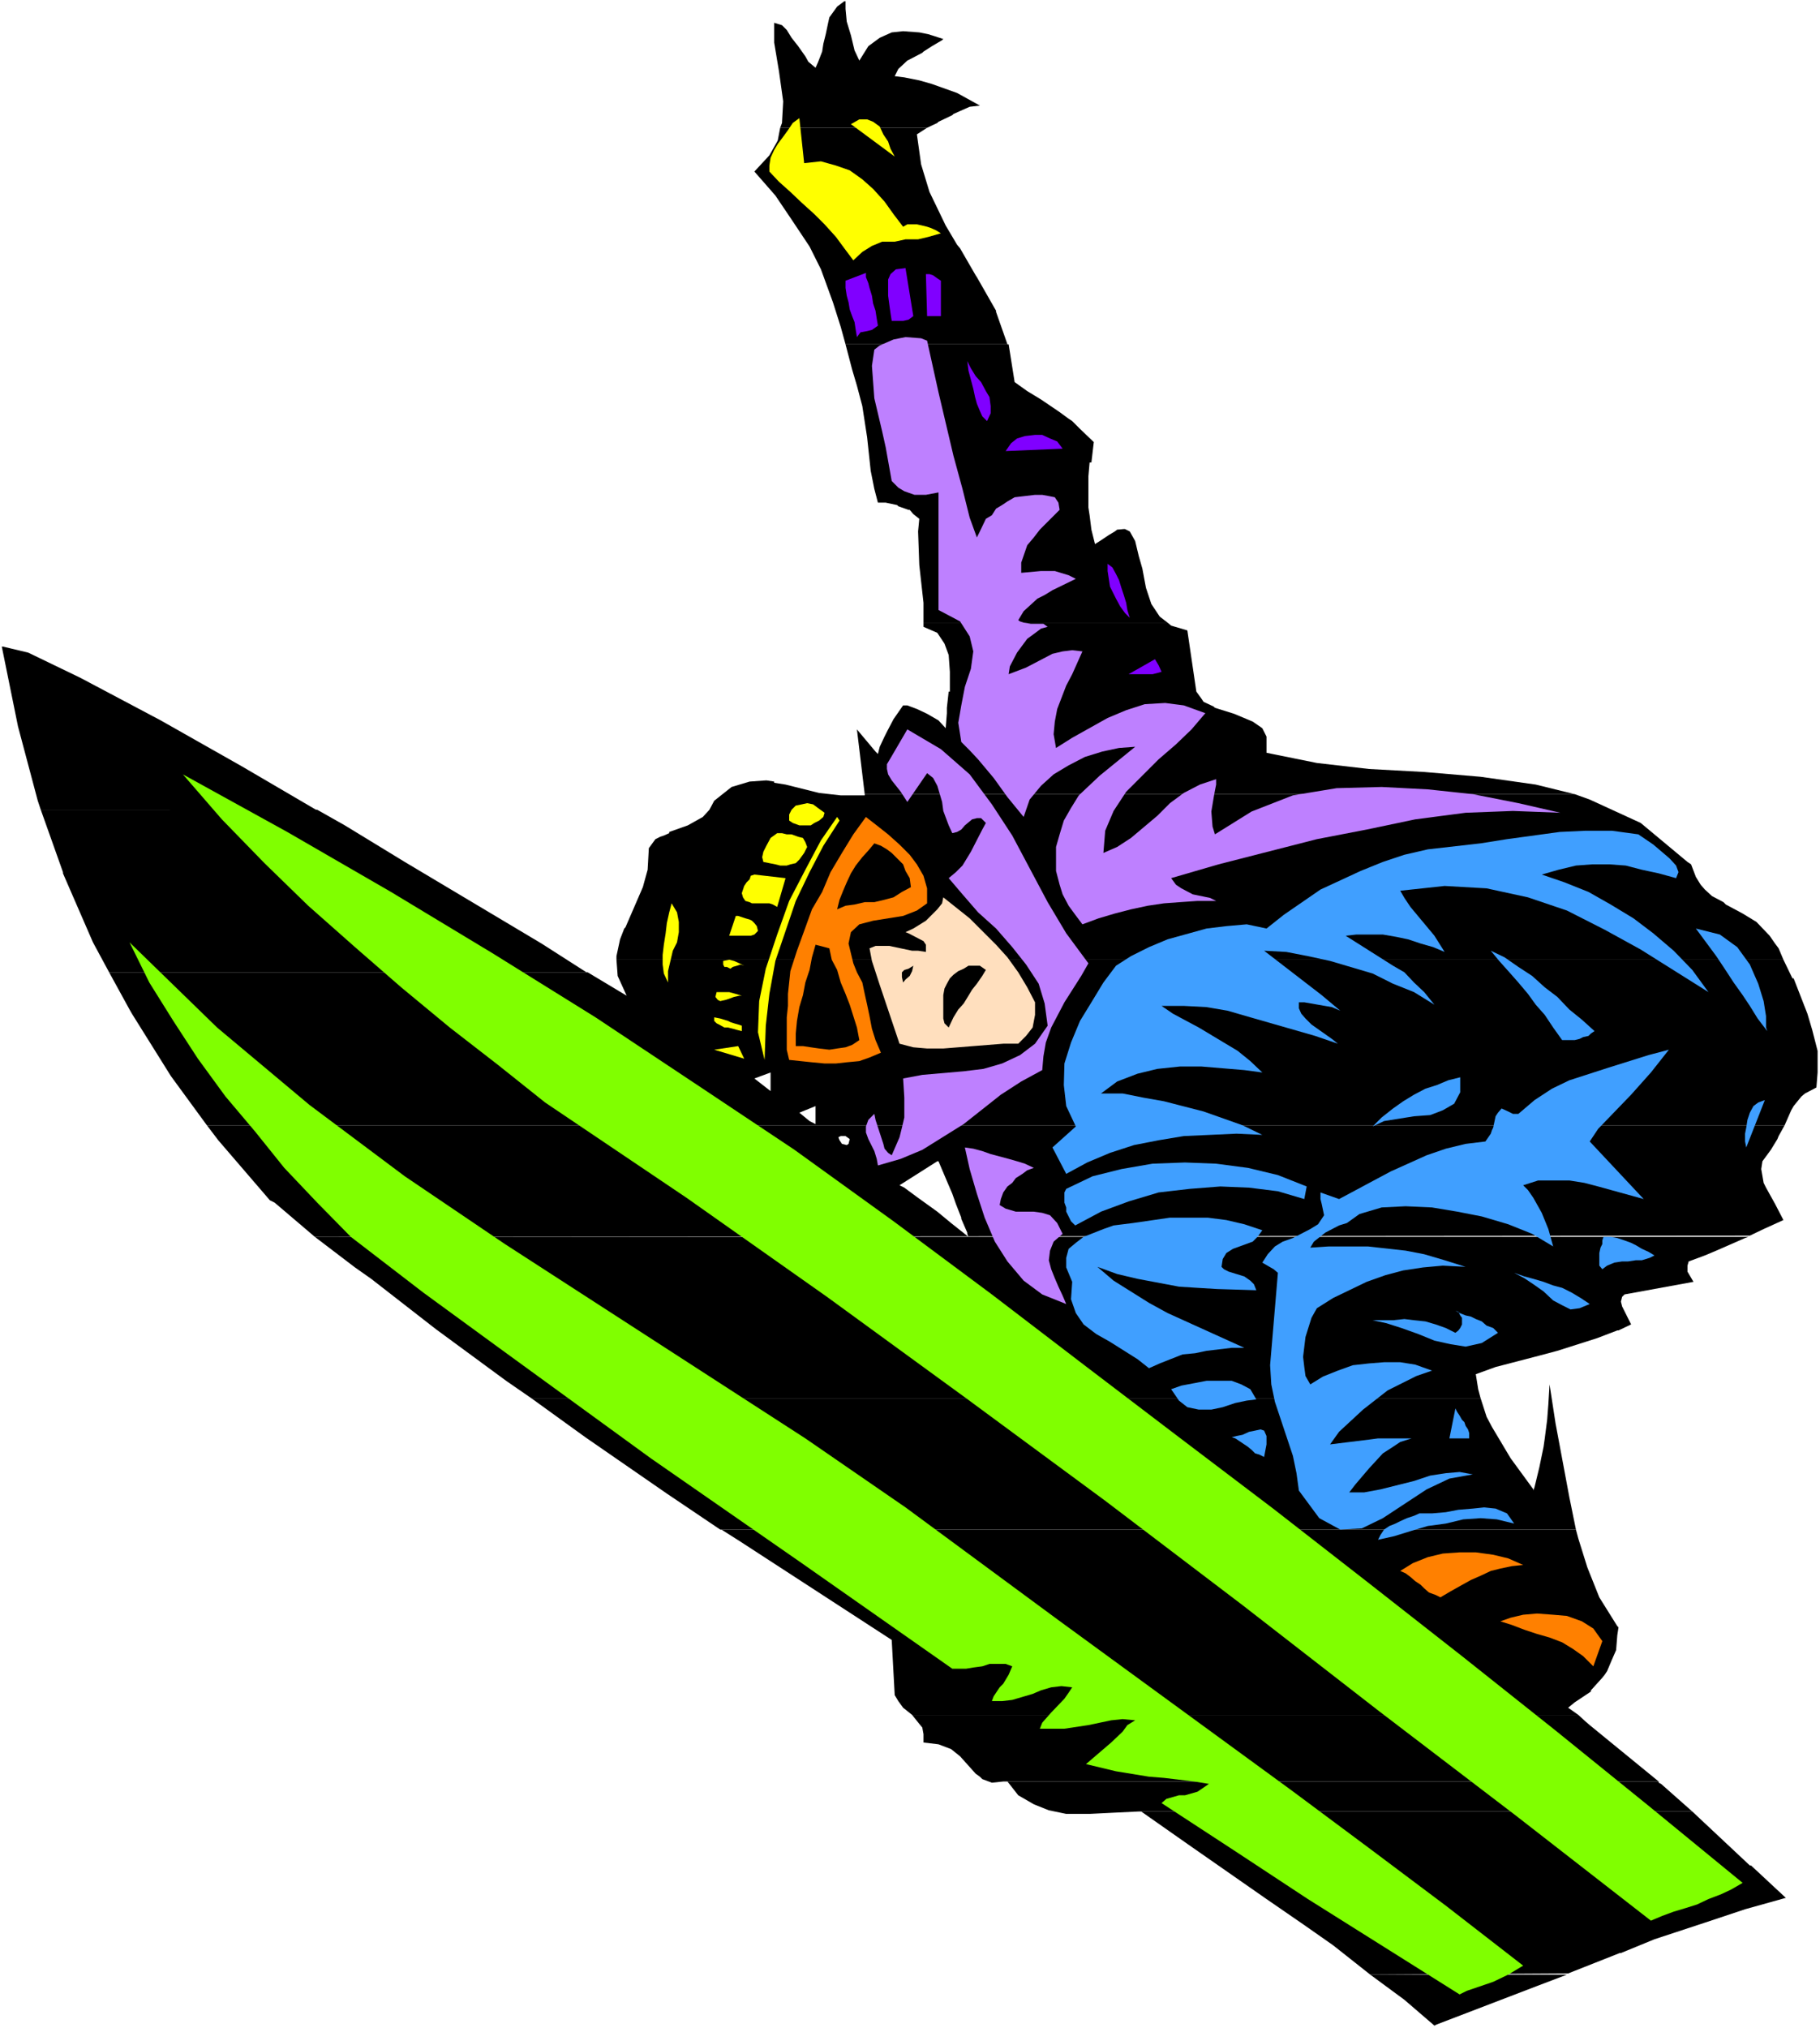 <?xml version="1.0" encoding="UTF-8" standalone="no"?>
<svg
   version="1.0"
   width="129.766mm"
   height="144.561mm"
   id="svg64"
   sodipodi:docname="Snowboarder 46.wmf"
   xmlns:inkscape="http://www.inkscape.org/namespaces/inkscape"
   xmlns:sodipodi="http://sodipodi.sourceforge.net/DTD/sodipodi-0.dtd"
   xmlns="http://www.w3.org/2000/svg"
   xmlns:svg="http://www.w3.org/2000/svg">
  <rect width="100%" height="100%" fill="#333333" stroke="none"/>
  <sodipodi:namedview
     id="namedview64"
     pagecolor="#ffffff"
     bordercolor="#000000"
     borderopacity="0.25"
     inkscape:showpageshadow="2"
     inkscape:pageopacity="0.0"
     inkscape:pagecheckerboard="0"
     inkscape:deskcolor="#d1d1d1"
     inkscape:document-units="mm" />
  <defs
     id="defs1">
    <pattern
       id="WMFhbasepattern"
       patternUnits="userSpaceOnUse"
       width="6"
       height="6"
       x="0"
       y="0" />
  </defs>
  <path
     style="fill:#ffffff;fill-opacity:1;fill-rule:evenodd;stroke:none"
     d="M 0,546.373 H 490.455 V 0 H 0 Z"
     id="path1" />
  <path
     style="fill:#000000;fill-opacity:1;fill-rule:evenodd;stroke:none"
     d="m 227.533,0.323 -1.939,1.454 -2.101,2.909 -0.323,1.454 -0.646,3.07 -0.646,2.586 -0.323,2.101 -1.131,2.909 -0.646,1.454 -1.939,-1.616 -0.808,-1.454 -1.939,-2.747 -1.778,-2.262 -1.293,-2.101 -1.293,-1.293 -2.101,-0.646 v 5.333 l 1.293,7.757 1.131,8.08 -0.323,5.818 -0.485,1.293 h 39.592 l 2.747,-1.293 0.323,-0.323 3.717,-1.778 0.323,-0.323 4.363,-1.939 2.747,-0.323 -6.141,-3.394 -6.787,-2.424 -3.394,-0.97 -4.04,-0.808 -2.586,-0.323 0.97,-1.939 2.424,-2.262 0.646,-0.323 3.394,-1.778 0.323,-0.323 2.262,-1.454 2.747,-1.616 0.323,-0.323 -4.04,-1.293 -2.424,-0.485 -4.363,-0.323 -3.07,0.323 -3.232,1.454 -3.07,2.262 -2.424,3.878 -1.293,-2.747 -0.97,-4.04 -1.131,-3.717 -0.323,-3.394 V 0.323 Z"
     id="path2" />
  <path
     style="fill:#000000;fill-opacity:1;fill-rule:evenodd;stroke:none"
     d="m 210.241,34.421 -0.646,3.394 -0.162,0.323 -2.101,3.717 -4.04,4.363 5.656,6.464 4.363,6.464 4.848,7.272 3.07,6.141 3.232,8.888 2.101,6.626 1.293,4.686 h 43.632 l -3.07,-8.726 v -0.323 l -5.171,-9.05 -0.323,-0.485 -4.202,-7.272 -0.808,-0.97 -3.07,-5.171 -4.363,-9.05 -2.262,-7.434 -1.131,-8.08 2.747,-1.778 z"
     id="path3" />
  <path
     style="fill:#000000;fill-opacity:1;fill-rule:evenodd;stroke:none"
     d="m 302.838,142.532 -1.778,0.162 -0.646,0.485 -1.616,0.97 -1.454,0.97 -0.97,0.646 -1.293,0.808 -0.97,-3.878 -0.485,-3.878 -0.323,-2.101 v -8.403 l 0.323,-3.717 h 0.485 l 0.646,-5.494 -3.717,-3.555 -2.101,-2.101 -0.97,-0.646 -2.424,-1.778 -5.01,-3.394 -3.717,-2.262 -3.394,-2.424 -1.616,-10.181 h -43.955 l 1.778,6.787 1.293,4.363 1.454,5.494 1.293,8.403 0.97,9.05 0.97,4.848 0.97,3.717 h 2.101 l 3.07,0.646 0.323,0.323 2.747,0.97 h 0.323 l 0.97,1.131 1.616,1.293 -0.323,3.394 0.323,9.05 1.131,10.181 v 5.333 h 65.771 l -2.101,-1.616 -2.262,-3.394 -1.454,-4.363 -0.97,-5.171 -0.97,-3.394 -0.97,-4.04 -1.454,-2.586 -1.293,-0.646 z"
     id="path4" />
  <path
     style="fill:#000000;fill-opacity:1;fill-rule:evenodd;stroke:none"
     d="m 243.369,190.043 -2.586,3.717 -1.778,3.394 -0.646,1.293 -1.293,2.747 -0.485,1.939 -0.646,-0.646 -5.01,-5.979 2.101,17.453 h 191.334 l -10.504,-2.586 -14.867,-2.101 -15.19,-1.293 -14.867,-0.808 -14.059,-1.616 -13.574,-2.747 v -4.363 l -1.131,-2.262 -2.586,-1.778 -5.01,-2.101 -5.171,-1.616 -0.323,-0.323 -2.747,-1.293 -0.646,-0.97 -1.293,-1.778 -2.424,-16.483 -4.363,-1.293 -0.97,-0.808 h -65.771 v 1.131 l 3.717,1.616 1.939,2.909 1.131,3.07 0.323,4.525 v 5.333 h -0.323 l -0.485,4.363 v 1.454 l -0.323,4.04 -1.939,-2.101 -3.07,-1.778 -2.747,-1.293 -2.586,-0.97 z"
     id="path5" />
  <path
     style="fill:#000000;fill-opacity:1;fill-rule:evenodd;stroke:none"
     d="m 0.485,174.206 4.363,21.493 5.333,20.039 0.808,2.424 H 85.163 L 65.286,206.526 43.309,194.083 21.654,182.609 7.595,175.822 0.808,174.206 Z"
     id="path6" />
  <path
     style="fill:#000000;fill-opacity:1;fill-rule:evenodd;stroke:none"
     d="m 233.027,213.96 v 0.323 h -6.464 l -5.818,-0.646 -9.05,-2.262 -3.07,-0.485 v -0.323 l -2.101,-0.323 -4.525,0.323 -4.848,1.454 -4.686,3.717 -1.293,2.424 -1.778,1.939 -4.04,2.262 -5.01,1.778 v 0.323 l -1.454,0.646 -0.97,0.323 -1.293,0.646 -1.778,2.424 -0.323,5.818 -1.293,4.686 -4.686,10.827 -0.323,0.323 -1.131,2.909 -0.97,4.525 v 0.97 h 314.473 l -1.293,-3.07 -0.97,-1.293 -1.454,-2.101 -3.555,-3.717 -3.717,-2.262 -4.525,-2.424 -0.646,-0.646 -3.07,-1.616 -1.939,-1.778 -1.131,-1.293 -1.293,-2.101 -1.293,-3.394 -0.97,-0.646 -12.605,-10.504 -13.736,-6.302 -4.04,-1.454 z"
     id="path7" />
  <path
     style="fill:#000000;fill-opacity:1;fill-rule:evenodd;stroke:none"
     d="m 10.989,218.161 5.979,16.807 v 0.323 l 8.08,18.584 4.363,8.08 H 158.045 l -12.12,-7.757 -36.845,-21.978 -16.16,-9.858 -7.434,-4.202 z"
     id="path8" />
  <path
     style="fill:#000000;fill-opacity:1;fill-rule:evenodd;stroke:none"
     d="m 166.125,258.562 0.323,4.363 2.424,5.333 -10.504,-6.302 H 29.411 l 5.494,10.019 0.646,1.131 10.504,16.806 9.696,13.251 H 480.921 l 1.778,-4.04 0.646,-1.131 h -263.569 v 4.848 l -1.616,-0.808 -2.747,-2.262 4.363,-1.778 h 263.569 l 2.101,-2.586 0.97,-0.808 3.07,-1.616 0.323,-4.04 H 207.656 v 5.01 l -4.363,-3.394 4.363,-1.616 h 282.153 v -1.293 -4.525 l -1.454,-5.656 -1.293,-4.363 -3.717,-9.534 h -0.323 l -2.424,-5.01 z"
     id="path9" />
  <path
     style="fill:#000000;fill-opacity:1;fill-rule:evenodd;stroke:none"
     d="m 227.856,306.072 1.131,0.808 -0.323,1.293 -0.485,0.323 -1.293,-0.323 -0.646,-0.97 -0.323,-0.808 0.646,-0.323 h 252.742 l 1.616,-2.909 H 55.752 l 3.07,4.04 13.898,16.16 1.293,0.646 10.827,9.211 386.708,-0.323 3.717,-1.778 5.333,-2.424 -2.262,-4.363 -2.424,-4.363 -0.646,-1.293 -0.646,-3.717 0.323,-2.101 H 252.904 l 2.262,5.333 1.454,3.394 0.97,2.747 1.454,3.717 v 0.323 l 1.616,3.717 v 0.323 l 0.323,0.808 -4.686,-3.717 -3.717,-3.07 -5.171,-3.717 -3.717,-2.747 -1.293,-0.646 10.181,-6.464 h 222.361 l 2.262,-3.07 1.778,-2.909 0.323,-0.808 z"
     id="path10" />
  <path
     style="fill:#000000;fill-opacity:1;fill-rule:evenodd;stroke:none"
     d="M 260.984,333.221 H 84.84 l 10.827,8.242 4.363,3.07 17.453,13.574 18.907,13.898 6.787,4.686 h 255.813 l -0.646,-2.424 -0.646,-4.04 5.333,-1.939 11.797,-3.07 4.848,-1.293 10.666,-3.394 5.494,-2.101 h 0.323 l 3.394,-1.616 -2.424,-4.848 -0.323,-1.293 0.323,-1.293 0.646,-0.646 18.584,-3.394 -1.616,-2.747 v -1.293 -0.323 l 0.323,-1.131 4.363,-1.616 3.07,-1.293 7.757,-3.394 0.97,-0.323 z"
     id="path11" />
  <path
     style="fill:#000000;fill-opacity:1;fill-rule:evenodd;stroke:none"
     d="m 417.574,372.975 -0.323,5.333 -0.323,4.202 -0.646,5.01 -0.323,2.262 -1.131,5.494 -1.293,5.333 -0.323,0.97 v -0.323 l -6.141,-8.403 -5.01,-8.403 -1.454,-2.747 -1.616,-5.01 H 143.177 l 14.544,10.504 21.978,15.19 14.382,9.696 h 230.603 l -1.778,-8.726 -3.717,-19.877 z"
     id="path12" />
  <path
     style="fill:#000000;fill-opacity:1;fill-rule:evenodd;stroke:none"
     d="m 194.405,412.083 4.848,3.07 41.046,26.664 0.808,14.867 0.97,1.616 1.293,1.778 2.424,1.939 h 179.537 l -2.747,-1.939 1.778,-1.454 4.363,-2.909 v -0.323 l 3.07,-3.394 0.646,-0.808 0.646,-0.97 1.293,-3.07 1.131,-2.586 0.323,-4.04 0.323,-2.101 -0.323,-0.323 -4.848,-7.757 -3.232,-8.08 -2.424,-7.757 -0.646,-2.424 z"
     id="path13" />
  <path
     style="fill:#000000;fill-opacity:1;fill-rule:evenodd;stroke:none"
     d="m 307.524,488.035 12.443,8.726 21.331,14.867 9.858,6.787 8.08,5.656 10.019,7.918 53.328,-0.323 13.898,-5.494 h 0.323 l 9.05,-3.717 13.251,-4.363 11.15,-3.717 10.989,-3.07 -9.373,-8.726 h -0.323 l -15.514,-14.544 z"
     id="path14" />
  <path
     style="fill:#000000;fill-opacity:1;fill-rule:evenodd;stroke:none"
     d="m 369.256,531.991 9.211,6.787 8.08,6.949 0.646,-0.323 26.987,-10.342 8.08,-3.07 z"
     id="path15" />
  <path
     style="fill:#000000;fill-opacity:1;fill-rule:evenodd;stroke:none"
     d="m 271.488,479.955 2.909,3.717 4.202,2.424 4.04,1.616 4.686,0.97 h 6.302 l 6.464,-0.323 6.787,-0.323 h 149.157 l -8.403,-7.434 -0.646,-0.323 v -0.323 z"
     id="path16" />
  <path
     style="fill:#000000;fill-opacity:1;fill-rule:evenodd;stroke:none"
     d="m 245.793,462.017 1.939,2.424 0.808,0.97 0.323,1.778 v 2.262 l 4.04,0.485 3.394,1.293 2.424,1.939 4.202,4.686 1.131,0.808 0.646,0.646 2.586,0.97 3.07,-0.323 h 176.629 l -18.584,-15.19 -1.131,-0.97 -1.939,-1.778 z"
     id="path17" />
  <path
     style="fill:#ffff00;fill-opacity:1;fill-rule:evenodd;stroke:none"
     d="m 216.705,43.955 4.525,-0.485 4.04,1.131 3.717,1.293 3.394,2.424 2.909,2.586 3.07,3.394 2.424,3.394 2.586,3.394 1.131,-0.646 h 1.293 1.293 l 1.454,0.323 1.293,0.323 0.97,0.323 1.454,0.646 1.293,0.808 -3.394,0.97 -2.747,0.646 h -3.394 l -2.909,0.646 h -3.394 l -2.747,1.131 -2.586,1.616 -2.424,2.262 -2.424,-3.232 -2.262,-3.07 -3.07,-3.394 -2.747,-2.747 -3.394,-3.07 -3.07,-2.909 -3.07,-2.747 -2.586,-2.747 v -1.616 l 0.323,-2.101 0.97,-2.101 0.97,-1.616 1.454,-1.939 1.293,-1.778 1.293,-1.939 1.778,-1.293 z"
     id="path18" />
  <path
     style="fill:#ffff00;fill-opacity:1;fill-rule:evenodd;stroke:none"
     d="m 241.107,42.178 -11.797,-8.726 2.262,-1.293 h 2.101 l 1.616,0.646 1.778,1.293 0.97,2.101 1.293,1.939 0.646,1.939 z"
     id="path19" />
  <path
     style="fill:#8000ff;fill-opacity:1;fill-rule:evenodd;stroke:none"
     d="m 246.117,85.164 -1.293,0.97 -1.454,0.323 h -1.616 -1.454 l -0.323,-2.101 -0.323,-2.262 -0.323,-2.424 V 77.568 75.306 l 0.646,-1.454 1.454,-1.293 2.586,-0.323 z"
     id="path20" />
  <path
     style="fill:#8000ff;fill-opacity:1;fill-rule:evenodd;stroke:none"
     d="m 236.582,87.749 -1.616,1.131 -1.293,0.323 -1.778,0.323 -0.97,1.293 -0.323,-1.939 -0.323,-2.101 -0.646,-1.616 -0.646,-1.778 -0.323,-1.939 -0.485,-1.778 -0.323,-2.101 v -1.939 l 5.494,-2.101 v 1.131 l 0.646,1.616 0.323,1.293 0.646,2.101 0.323,2.101 0.646,1.939 0.323,2.101 z"
     id="path21" />
  <path
     style="fill:#8000ff;fill-opacity:1;fill-rule:evenodd;stroke:none"
     d="m 253.55,75.629 v 9.534 h -3.717 l -0.323,-11.312 h 0.97 l 0.97,0.323 1.131,0.808 z"
     id="path22" />
  <path
     style="fill:#be80ff;fill-opacity:1;fill-rule:evenodd;stroke:none"
     d="m 263.246,144.795 0.808,-1.616 1.616,-3.394 1.616,-0.97 1.131,-1.778 1.616,-0.97 1.454,-0.97 1.939,-1.131 5.494,-0.646 h 1.939 l 1.778,0.323 1.616,0.323 0.97,1.454 0.323,1.939 -5.333,5.333 -1.616,2.101 -1.778,2.101 -1.616,4.686 v 2.747 l 5.333,-0.485 h 3.717 l 3.717,1.131 1.939,0.97 -6.302,3.07 -2.101,1.293 -1.939,0.97 -3.717,3.394 -1.454,2.424 0.485,0.323 0.97,0.323 1.939,0.323 h 2.424 0.97 l 1.131,0.808 -1.778,0.485 -1.939,1.454 -1.778,1.293 -2.747,3.717 -1.939,3.717 -0.323,2.101 4.686,-1.778 7.11,-3.717 2.747,-0.646 2.586,-0.323 2.747,0.323 -2.747,6.141 -1.616,3.07 -2.424,6.302 -0.646,3.394 -0.323,3.394 0.646,3.717 4.363,-2.747 9.534,-5.333 5.01,-2.101 5.01,-1.616 5.494,-0.323 5.01,0.646 5.818,2.101 -3.717,4.363 -4.202,4.04 -4.686,4.04 -8.726,8.726 -3.394,5.171 -2.262,5.333 -0.485,5.979 3.717,-1.616 3.717,-2.424 7.11,-5.979 3.394,-3.394 3.717,-2.747 4.363,-2.262 4.363,-1.454 v 1.454 l -0.323,1.616 -0.323,1.778 -0.323,1.939 -0.323,1.939 0.323,4.04 0.646,2.101 9.858,-6.141 11.15,-4.363 11.797,-1.939 12.12,-0.323 12.443,0.646 12.12,1.293 12.282,2.424 11.312,2.586 -12.766,-0.485 -12.766,0.485 -13.574,1.778 -13.09,2.747 -13.413,2.586 -26.502,6.787 -12.766,3.717 1.293,1.778 1.454,0.97 3.07,1.616 4.686,0.97 1.616,0.808 h -5.01 l -4.686,0.323 -4.363,0.323 -4.363,0.646 -4.525,0.97 -4.363,1.131 -4.363,1.293 -4.363,1.616 -1.939,-2.586 -1.778,-2.424 -1.616,-3.07 -0.808,-2.586 -0.97,-3.717 v -3.07 -3.394 l 0.97,-3.394 1.131,-3.717 1.939,-3.394 2.101,-3.394 5.656,-5.333 9.534,-7.757 -4.363,0.323 -4.525,0.97 -4.686,1.454 -4.363,2.262 -4.04,2.424 -3.394,3.07 -3.07,3.717 -1.616,4.686 -4.363,-5.333 -3.717,-5.171 -4.202,-5.01 -2.262,-2.424 -2.262,-2.262 -0.808,-5.171 0.808,-4.686 0.97,-5.01 1.616,-4.848 0.646,-4.686 -0.97,-4.04 -2.586,-4.04 -5.818,-3.07 v -31.674 l -3.394,0.646 h -1.293 -1.778 l -2.747,-0.97 -1.616,-0.97 -1.778,-1.778 -1.616,-9.05 -0.97,-4.363 -2.101,-8.888 -0.323,-4.363 -0.323,-4.363 0.646,-4.363 1.454,-1.131 3.717,-1.616 3.232,-0.646 4.202,0.323 1.616,0.646 3.07,13.898 4.04,17.13 2.424,8.888 1.939,7.757 z"
     id="path23" />
  <path
     style="fill:#8000ff;fill-opacity:1;fill-rule:evenodd;stroke:none"
     d="m 265.993,113.444 -1.293,-1.293 -0.646,-1.454 -0.808,-1.939 -0.485,-1.778 -0.485,-2.262 -0.646,-2.424 -0.646,-2.424 -0.323,-2.586 0.97,1.939 1.293,2.101 1.454,1.616 1.293,2.424 0.97,1.616 0.323,2.424 v 1.939 z"
     id="path24" />
  <path
     style="fill:#8000ff;fill-opacity:1;fill-rule:evenodd;stroke:none"
     d="m 286.355,120.878 -15.352,0.646 1.454,-2.101 1.616,-1.293 2.101,-0.646 2.747,-0.323 h 1.939 l 2.101,0.97 1.939,0.808 z"
     id="path25" />
  <path
     style="fill:#8000ff;fill-opacity:1;fill-rule:evenodd;stroke:none"
     d="m 304.454,166.449 -1.293,-1.293 -1.293,-1.778 -1.131,-2.101 -0.646,-1.293 -0.97,-1.939 -0.323,-2.101 -0.323,-2.101 v -1.939 l 1.293,0.97 0.97,1.778 0.808,1.616 0.646,2.101 0.646,1.939 0.646,2.101 0.323,1.939 z"
     id="path26" />
  <path
     style="fill:#8000ff;fill-opacity:1;fill-rule:evenodd;stroke:none"
     d="m 313.019,180.993 -1.131,0.323 -1.293,0.323 h -0.97 -1.131 -1.293 -0.97 -0.97 -1.131 l 7.11,-4.04 0.97,1.616 z"
     id="path27" />
  <path
     style="fill:#be80ff;fill-opacity:1;fill-rule:evenodd;stroke:none"
     d="m 293.304,259.531 -1.939,3.394 -4.525,7.11 -3.555,6.787 -1.454,4.04 -0.646,3.717 -0.323,3.717 -5.656,3.07 -5.494,3.555 -10.019,7.918 -11.15,6.949 -5.818,2.424 -6.141,1.778 -0.323,-1.778 -0.646,-2.101 -1.616,-3.232 -0.646,-1.778 v -1.616 l 0.646,-1.778 1.616,-1.616 0.323,1.616 2.101,6.464 0.323,1.293 0.97,1.131 0.97,0.646 2.101,-4.848 0.646,-2.586 0.646,-2.747 v -5.333 l -0.323,-5.171 5.171,-0.97 11.15,-0.97 5.333,-0.646 5.01,-1.454 4.848,-2.262 4.04,-3.07 3.394,-4.848 -0.808,-5.979 -1.616,-5.333 -3.394,-5.171 -3.717,-4.686 -4.363,-5.01 -4.848,-4.363 -4.202,-4.848 -3.717,-4.363 1.939,-1.616 1.778,-1.778 2.262,-3.717 3.07,-5.979 0.97,-1.778 -1.293,-1.293 h -1.131 l -1.293,0.323 -1.939,1.616 -0.97,1.131 -1.131,0.646 -1.293,0.323 -0.97,-2.101 -1.454,-3.878 -0.323,-2.424 -1.293,-4.363 -1.131,-2.101 -1.616,-1.293 -5.333,7.757 -1.778,-2.747 -2.424,-3.07 -0.97,-1.616 -0.323,-1.454 v -1.293 l 0.97,-1.616 4.525,-7.757 9.05,5.333 7.757,6.787 5.979,8.08 5.494,8.403 9.534,17.938 5.01,8.403 z"
     id="path28" />
  <path
     style="fill:#80ff00;fill-opacity:1;fill-rule:evenodd;stroke:none"
     d="m 267.286,348.735 24.725,18.907 25.694,19.554 25.371,19.231 25.533,19.877 25.371,19.877 25.21,20.039 25.371,20.523 25.048,20.523 -3.07,1.778 -2.747,1.293 -3.394,1.293 -3.07,1.454 -3.07,0.97 -3.232,0.97 -3.07,1.131 -3.07,1.293 L 408.524,489.166 371.68,461.048 334.835,432.444 297.828,404.326 260.337,376.692 222.846,349.381 185.032,322.717 146.894,297.023 134.128,286.842 121.2,276.823 108.11,265.995 95.667,255.168 83.062,244.018 71.266,232.544 59.792,220.747 49.288,208.627 l 28.118,15.514 27.957,16.16 27.31,16.483 27.795,17.291 26.502,17.615 27.149,18.099 26.664,19.231 z"
     id="path29" />
  <path
     style="fill:#ffff00;fill-opacity:1;fill-rule:evenodd;stroke:none"
     d="m 222.2,218.969 -0.323,1.131 -1.131,0.97 -1.293,0.646 -0.97,0.646 h -1.778 -1.293 l -1.778,-0.646 -0.97,-0.646 v -1.616 l 0.646,-1.293 1.131,-1.131 1.616,-0.323 1.454,-0.323 1.616,0.323 1.293,0.97 z"
     id="path30" />
  <path
     style="fill:#ffff00;fill-opacity:1;fill-rule:evenodd;stroke:none"
     d="m 226.24,221.07 -4.363,6.787 -3.717,7.11 -3.717,7.757 -2.747,8.08 -2.747,8.08 -1.616,8.888 -0.97,8.565 -0.323,9.211 -1.778,-7.434 0.323,-8.403 1.778,-8.726 3.07,-9.211 3.232,-9.05 4.363,-8.403 4.202,-7.918 4.363,-6.302 z"
     id="path31" />
  <path
     style="fill:#ff8000;fill-opacity:1;fill-rule:evenodd;stroke:none"
     d="m 249.833,243.371 -2.747,1.939 -3.717,1.454 -4.04,0.646 -4.04,0.646 -3.717,0.97 -2.262,2.101 -0.646,3.07 1.293,5.333 0.97,2.424 1.454,2.747 0.646,3.07 0.646,2.909 0.646,3.07 0.646,3.394 0.97,3.07 1.454,3.394 -3.07,1.293 -2.747,0.97 -3.394,0.323 -2.909,0.323 h -3.07 l -3.394,-0.323 -3.07,-0.323 -3.07,-0.323 -0.646,-2.747 v -2.586 -3.07 -3.07 l 0.323,-3.07 v -3.232 l 0.323,-3.07 0.323,-3.07 1.778,-5.494 1.939,-5.333 2.101,-5.818 2.747,-4.686 2.262,-5.333 3.07,-5.171 3.07,-5.01 3.394,-4.686 2.909,2.262 3.07,2.424 3.07,2.747 2.747,2.747 1.939,2.586 1.778,3.07 0.97,3.394 z"
     id="path32" />
  <path
     style="fill:#409fff;fill-opacity:1;fill-rule:evenodd;stroke:none"
     d="m 451.671,236.584 -4.686,-1.293 -4.525,-0.97 -4.363,-1.131 -4.363,-0.323 h -4.686 l -4.363,0.323 -4.686,1.131 -4.525,1.293 6.141,2.101 6.464,2.586 5.979,3.394 6.141,3.717 5.333,4.04 5.494,4.686 5.01,5.171 4.363,5.979 -18.261,-11.474 -9.696,-5.333 -10.181,-5.171 -10.504,-3.555 -11.15,-2.424 -11.312,-0.646 -11.958,1.293 1.131,1.939 1.616,2.424 6.464,7.757 2.747,4.363 -3.07,-1.293 -3.394,-0.97 -3.394,-1.131 -3.07,-0.646 -3.717,-0.646 h -3.394 -3.717 l -2.909,0.323 12.766,8.08 3.07,1.778 2.586,2.747 2.747,2.586 2.747,3.394 -5.494,-3.394 -5.656,-2.262 -5.494,-2.747 -11.474,-3.394 -5.979,-1.293 -5.818,-1.131 -5.979,-0.323 15.514,11.958 5.01,4.202 -2.262,-0.97 -7.434,-1.293 h -1.454 v 1.616 l 0.646,1.454 1.131,1.293 1.616,1.616 5.494,3.878 1.616,1.293 -6.141,-2.101 -17.453,-5.01 -6.141,-1.778 -5.656,-0.97 -6.141,-0.323 h -5.979 l 3.07,2.101 6.949,3.717 10.504,6.302 3.394,2.747 3.232,3.07 -4.848,-0.646 -11.635,-0.97 h -5.656 l -6.141,0.646 -5.333,1.293 -5.494,2.101 -4.363,3.232 h 5.818 l 5.656,1.131 5.494,0.97 10.666,2.747 5.494,1.939 5.01,1.778 5.333,2.586 -6.949,-0.323 -7.11,0.323 -7.11,0.323 -6.787,1.131 -6.626,1.293 -6.464,2.101 -6.141,2.586 -5.656,3.07 -3.717,-7.11 6.302,-5.656 -2.586,-5.494 -0.646,-5.656 0.162,-5.818 1.778,-5.656 2.424,-5.818 3.07,-5.01 3.232,-5.333 3.394,-4.525 4.04,-2.586 4.848,-2.424 5.01,-2.101 10.504,-2.909 5.333,-0.646 5.494,-0.485 5.333,1.131 4.686,-3.717 9.858,-6.787 10.827,-5.01 5.979,-2.424 5.818,-1.939 6.302,-1.454 14.221,-1.616 7.11,-1.131 7.11,-0.97 7.11,-0.97 6.949,-0.323 h 7.11 l 7.11,0.97 4.04,2.747 4.363,3.717 1.778,1.939 0.646,1.778 z"
     id="path33" />
  <path
     style="fill:#ffff00;fill-opacity:1;fill-rule:evenodd;stroke:none"
     d="m 216.705,229.797 -1.293,1.778 -0.97,0.97 -1.454,0.323 -0.97,0.323 h -1.778 l -1.293,-0.323 -1.616,-0.323 -1.616,-0.323 -0.323,-1.293 0.323,-1.454 0.323,-0.646 0.485,-0.97 1.131,-2.101 1.778,-1.293 h 1.293 l 1.293,0.323 h 1.293 l 1.778,0.646 1.293,0.323 0.646,1.131 0.485,1.293 z"
     id="path34" />
  <path
     style="fill:#000000;fill-opacity:1;fill-rule:evenodd;stroke:none"
     d="m 245.47,239.008 -2.424,1.293 -2.262,1.454 -2.424,0.646 -2.747,0.646 h -2.586 l -2.747,0.646 -2.424,0.323 -2.262,0.97 0.646,-2.586 0.97,-2.424 0.97,-2.262 1.131,-2.424 1.293,-2.101 1.778,-2.262 1.616,-1.778 1.616,-1.939 1.778,0.646 1.616,0.97 1.293,0.97 1.778,1.778 1.293,1.293 0.646,1.778 1.131,1.939 z"
     id="path35" />
  <path
     style="fill:#ffff00;fill-opacity:1;fill-rule:evenodd;stroke:none"
     d="m 209.433,244.341 -1.131,-0.646 -0.97,-0.323 h -0.97 -0.97 -1.454 -1.293 l -0.646,-0.323 -1.131,-0.323 -0.646,-0.97 -0.323,-1.131 0.323,-0.97 0.323,-0.97 0.646,-0.97 0.808,-0.808 0.323,-0.97 0.97,-0.323 8.403,0.97 z"
     id="path36" />
  <path
     style="fill:#ffdfbe;fill-opacity:1;fill-rule:evenodd;stroke:none"
     d="m 278.921,270.035 v 3.394 l -0.646,3.394 -1.778,2.262 -2.101,2.101 h -4.04 l -8.08,0.646 -4.04,0.323 -4.04,0.323 h -4.363 l -3.717,-0.323 -3.717,-0.97 -5.333,-15.837 -2.101,-6.464 -0.646,-3.394 1.616,-0.646 h 2.101 1.616 l 6.141,1.293 h 1.616 l 2.101,0.323 v -1.293 -0.646 l -0.646,-0.97 -4.04,-2.101 -0.808,-0.323 2.101,-0.97 3.394,-2.101 3.07,-3.07 1.293,-1.616 0.323,-1.616 7.11,5.656 7.11,7.11 3.07,3.394 2.909,4.04 2.424,4.04 z"
     id="path37" />
  <path
     style="fill:#ffff00;fill-opacity:1;fill-rule:evenodd;stroke:none"
     d="m 180.022,264.702 -1.131,-2.424 -0.323,-2.424 v -2.586 l 0.323,-2.747 0.485,-3.07 0.323,-2.747 0.646,-2.909 0.646,-2.424 1.454,2.424 0.485,2.586 v 2.747 l -0.485,2.747 -1.131,2.262 -0.646,2.747 -0.646,2.747 z"
     id="path38" />
  <path
     style="fill:#ffff00;fill-opacity:1;fill-rule:evenodd;stroke:none"
     d="m 204.262,250.805 -0.323,0.323 -0.646,0.646 -0.97,0.323 h -1.131 -1.293 -1.293 -1.454 -0.646 l 1.778,-5.333 h 0.646 l 0.97,0.323 0.97,0.323 1.131,0.323 0.646,0.323 0.646,0.646 0.646,0.808 z"
     id="path39" />
  <path
     style="fill:#409fff;fill-opacity:1;fill-rule:evenodd;stroke:none"
     d="m 476.235,277.792 -2.586,-3.394 -2.101,-3.394 -1.939,-2.909 -2.424,-3.394 -2.424,-3.717 -2.262,-3.394 -2.747,-3.717 -2.747,-3.717 6.464,1.616 4.686,3.394 3.394,4.686 2.262,5.171 1.454,4.686 0.646,4.04 v 3.07 z"
     id="path40" />
  <path
     style="fill:#80ff00;fill-opacity:1;fill-rule:evenodd;stroke:none"
     d="m 244.016,406.103 41.208,30.381 62.862,45.895 20.846,15.514 20.685,15.514 20.846,16.16 -4.04,2.424 -4.04,1.939 -7.11,2.424 -1.939,0.97 -40.885,-25.695 -19.877,-13.09 -19.554,-12.766 1.293,-1.131 3.394,-0.97 h 1.616 l 3.394,-0.97 3.07,-2.101 -4.04,-0.646 -8.08,-0.97 -4.04,-0.323 -8.888,-1.454 -8.08,-1.939 6.787,-5.818 3.07,-2.909 1.293,-1.778 2.101,-1.293 -3.394,-0.323 -3.07,0.323 -3.07,0.646 -3.07,0.646 -6.464,0.97 h -3.555 -3.07 l 0.646,-1.616 2.424,-2.747 3.555,-3.717 1.131,-1.616 0.97,-1.454 -2.909,-0.323 -2.747,0.323 -2.747,0.808 -2.262,0.97 -5.494,1.616 -2.747,0.323 h -2.747 l 0.485,-1.293 1.616,-2.424 0.97,-0.97 1.454,-2.424 0.97,-2.262 -1.778,-0.646 h -4.363 l -1.939,0.646 -2.424,0.323 -1.939,0.323 h -2.101 -1.616 L 216.059,421.132 175.336,392.852 134.451,363.118 114.089,348.25 94.536,333.221 l -9.05,-9.211 -8.888,-9.373 -7.918,-9.858 -7.918,-9.373 -7.434,-10.181 -6.626,-10.181 -6.464,-10.342 -5.333,-10.827 23.594,22.947 24.886,20.847 25.694,19.231 26.987,18.261 80.962,52.359 z"
     id="path41" />
  <path
     style="fill:#000000;fill-opacity:1;fill-rule:evenodd;stroke:none"
     d="m 223.493,255.491 0.646,3.07 1.454,2.747 0.97,3.394 1.293,3.07 1.131,2.909 0.97,3.07 0.97,3.07 0.646,3.394 -1.939,1.293 -1.778,0.646 -2.262,0.323 -2.101,0.323 -2.747,-0.323 -2.262,-0.323 -2.101,-0.323 h -1.939 v -3.394 l 0.323,-3.394 0.646,-3.717 0.97,-3.232 0.646,-3.394 1.131,-3.394 0.646,-3.394 0.97,-3.394 z"
     id="path42" />
  <path
     style="fill:#409fff;fill-opacity:1;fill-rule:evenodd;stroke:none"
     d="m 429.694,277.792 -0.97,0.646 -0.646,0.646 -1.454,0.323 -0.97,0.485 -1.293,0.323 h -1.131 -0.97 -1.293 l -2.424,-3.394 -2.262,-3.394 -2.424,-2.747 -2.101,-2.909 -2.586,-3.07 -2.424,-2.747 -2.747,-3.07 -2.262,-2.747 3.717,1.778 3.717,2.586 3.717,2.424 3.394,3.07 3.394,2.586 3.232,3.394 3.394,2.747 z"
     id="path43" />
  <path
     style="fill:#ffff00;fill-opacity:1;fill-rule:evenodd;stroke:none"
     d="m 200.545,260.178 -0.97,-0.323 -0.97,0.323 -1.131,0.323 -0.646,0.485 -0.97,-0.485 h -0.646 l -0.323,-0.646 v -0.97 l 1.616,-0.323 1.293,0.323 1.454,0.646 z"
     id="path44" />
  <path
     style="fill:#000000;fill-opacity:1;fill-rule:evenodd;stroke:none"
     d="m 246.117,260.178 -0.323,1.454 -0.646,1.293 -1.131,0.97 -0.646,0.808 -0.323,-1.454 v -0.646 -0.646 l 0.646,-0.646 1.131,-0.323 z"
     id="path45" />
  <path
     style="fill:#000000;fill-opacity:1;fill-rule:evenodd;stroke:none"
     d="m 265.67,261.309 -0.97,1.616 -1.454,2.101 -1.293,1.616 -0.97,1.616 -1.293,2.101 -1.454,1.616 -1.293,2.101 -1.293,2.747 -1.131,-1.131 -0.323,-1.293 v -1.616 -1.454 -1.616 -1.616 l 0.323,-1.778 0.646,-1.293 0.808,-1.454 0.97,-0.97 1.293,-0.97 1.454,-0.646 1.293,-0.808 h 1.293 1.778 z"
     id="path46" />
  <path
     style="fill:#ffff00;fill-opacity:1;fill-rule:evenodd;stroke:none"
     d="m 199.899,268.258 h -0.646 l -1.454,0.323 -1.293,0.485 -0.97,0.323 -1.454,0.323 -0.646,-0.323 -0.646,-0.808 0.323,-1.293 h 0.646 1.131 0.97 0.646 l 1.778,0.485 z"
     id="path47" />
  <path
     style="fill:#ffff00;fill-opacity:1;fill-rule:evenodd;stroke:none"
     d="m 199.899,276.338 v 1.454 l -1.293,-0.323 -1.131,-0.323 -1.293,-0.323 h -0.97 l -1.454,-0.808 -0.646,-0.323 -0.646,-0.646 v -0.97 l 1.616,0.323 2.101,0.646 0.646,0.323 0.97,0.323 1.131,0.323 z"
     id="path48" />
  <path
     style="fill:#ffff00;fill-opacity:1;fill-rule:evenodd;stroke:none"
     d="m 200.545,285.226 -8.08,-2.424 6.464,-0.97 z"
     id="path49" />
  <path
     style="fill:#409fff;fill-opacity:1;fill-rule:evenodd;stroke:none"
     d="m 449.732,282.802 -4.848,6.141 -5.333,5.979 -8.888,9.211 -2.262,3.394 14.544,15.514 -12.282,-3.394 -3.717,-0.97 -4.04,-0.646 h -4.04 -4.363 l -4.04,1.293 1.293,1.293 1.454,2.101 2.262,4.04 1.778,4.363 1.293,4.686 -5.656,-3.394 -6.464,-2.586 -7.11,-2.101 -6.626,-1.293 -6.787,-1.131 -7.11,-0.323 -6.464,0.323 -5.979,1.778 -3.394,2.424 -2.101,0.646 -3.717,1.939 -3.07,2.424 -0.97,1.616 5.01,-0.323 h 10.504 l 10.181,1.131 5.01,0.97 5.494,1.616 5.656,1.778 -6.141,-0.323 -5.333,0.485 -5.333,0.808 -4.848,1.293 -5.01,1.778 -9.05,4.363 -4.363,2.747 -1.454,2.586 -1.616,5.171 -0.646,5.333 0.323,2.747 0.323,2.424 1.293,2.262 3.394,-2.101 4.04,-1.616 4.04,-1.454 4.363,-0.485 4.04,-0.323 h 4.363 l 4.04,0.646 4.525,1.616 -4.202,1.454 -7.757,3.878 -6.626,5.171 -6.464,5.979 -2.424,3.394 10.504,-1.293 2.424,-0.323 h 3.07 2.909 3.07 l -3.07,0.97 -1.939,1.293 -2.747,1.778 -3.717,4.04 -3.717,4.363 -1.616,2.101 h 4.04 l 4.363,-0.808 9.05,-2.262 4.363,-1.454 4.202,-0.646 3.717,-0.323 3.555,0.646 -6.302,1.131 -6.141,2.909 -11.797,7.757 -5.656,2.747 -5.818,0.323 -5.656,-3.07 -5.494,-7.434 -0.646,-4.686 -0.97,-4.686 -4.848,-14.544 -0.97,-4.686 -0.323,-5.171 2.101,-24.887 -1.131,-0.97 -3.07,-1.778 1.454,-2.262 1.939,-2.101 2.101,-1.293 2.747,-0.97 4.686,-2.424 2.101,-1.293 1.616,-2.424 -0.646,-3.07 -0.323,-1.293 v -1.778 l 5.01,1.778 13.898,-7.434 9.696,-4.363 5.171,-1.778 5.333,-1.293 5.333,-0.646 1.454,-2.101 0.323,-0.97 0.323,-0.646 0.646,-3.07 0.646,-0.97 0.97,-1.131 1.778,0.808 1.293,0.646 h 1.454 l 4.363,-3.717 4.686,-3.07 4.686,-2.262 10.504,-3.394 10.827,-3.394 z"
     id="path50" />
  <path
     style="fill:#409fff;fill-opacity:1;fill-rule:evenodd;stroke:none"
     d="m 393.496,290.235 v 4.04 l -1.616,3.07 -3.07,1.778 -3.394,1.293 -4.363,0.323 -4.04,0.646 -4.04,0.646 -3.07,1.454 2.424,-2.424 3.07,-2.424 2.747,-1.939 2.909,-1.778 3.07,-1.616 3.07,-0.97 3.07,-1.293 z"
     id="path51" />
  <path
     style="fill:#409fff;fill-opacity:1;fill-rule:evenodd;stroke:none"
     d="m 470.579,309.143 -0.323,-1.616 v -2.101 l 0.323,-1.616 0.323,-2.101 0.646,-1.939 0.97,-1.778 1.293,-0.97 1.778,-0.646 z"
     id="path52" />
  <path
     style="fill:#be80ff;fill-opacity:1;fill-rule:evenodd;stroke:none"
     d="m 278.598,314.637 -1.778,0.646 -1.293,0.97 -1.778,1.131 -0.97,1.293 -1.293,0.97 -1.131,1.616 -0.646,1.778 -0.323,1.616 1.616,0.97 2.747,0.808 h 2.424 2.424 l 2.262,0.323 2.101,0.646 1.939,2.101 1.454,2.909 -2.424,2.101 -0.97,2.424 -0.323,2.586 0.646,2.424 0.97,2.424 0.97,2.262 1.131,2.424 0.97,2.262 -6.464,-2.586 -5.01,-3.717 -4.363,-5.171 -3.394,-5.333 -2.747,-6.464 -2.101,-6.464 -1.939,-6.626 -1.293,-5.818 2.262,0.323 2.424,0.646 2.262,0.808 2.424,0.646 2.424,0.646 2.262,0.646 2.101,0.646 z"
     id="path53" />
  <path
     style="fill:#409fff;fill-opacity:1;fill-rule:evenodd;stroke:none"
     d="m 352.126,319.647 -0.646,3.394 -7.11,-2.101 -7.757,-0.97 -7.757,-0.323 -8.242,0.646 -8.403,0.97 -8.08,2.424 -7.434,2.747 -6.949,3.717 -1.131,-1.131 -0.646,-1.293 -0.646,-1.293 v -1.131 l -0.485,-1.293 v -1.293 -1.454 l 0.485,-0.97 7.11,-3.394 7.757,-1.939 8.403,-1.454 8.726,-0.323 8.403,0.323 8.565,1.131 8.08,1.939 z"
     id="path54" />
  <path
     style="fill:#409fff;fill-opacity:1;fill-rule:evenodd;stroke:none"
     d="m 340.168,331.444 -1.293,1.778 -1.293,1.293 -5.333,1.939 -1.778,1.131 -0.97,1.616 -0.323,2.101 0.646,0.646 1.293,0.646 4.202,1.293 1.616,1.131 0.97,0.97 0.646,1.616 -10.504,-0.323 -5.333,-0.323 -5.01,-0.323 -11.15,-2.101 -5.494,-1.293 -5.333,-1.939 4.363,3.717 9.534,5.979 5.01,2.747 20.685,9.373 h -3.394 l -6.787,0.808 -3.07,0.646 -3.394,0.323 -6.141,2.424 -2.909,1.293 -3.07,-2.424 -7.434,-4.686 -3.717,-2.101 -3.394,-2.586 -2.101,-3.07 -1.293,-3.717 0.323,-4.686 -1.616,-3.878 v -2.586 l 0.646,-2.424 1.939,-1.616 2.101,-1.616 5.333,-2.101 2.747,-0.97 5.171,-0.646 10.019,-1.454 h 5.01 5.171 l 5.01,0.646 4.848,1.131 z"
     id="path55" />
  <path
     style="fill:#409fff;fill-opacity:1;fill-rule:evenodd;stroke:none"
     d="m 445.854,338.231 -1.293,0.646 -2.101,0.646 h -1.616 l -2.101,0.323 h -1.616 l -2.101,0.323 -1.939,0.808 -1.293,0.97 -0.808,-0.97 v -1.131 -0.97 -1.293 l 0.323,-1.454 0.485,-0.97 v -0.97 l 0.323,-0.97 h 1.939 l 1.778,0.323 1.939,0.646 1.778,0.646 1.293,0.646 1.616,0.97 1.778,0.808 z"
     id="path56" />
  <path
     style="fill:#409fff;fill-opacity:1;fill-rule:evenodd;stroke:none"
     d="m 428.401,351.321 -2.747,1.131 -2.424,0.323 -2.262,-1.131 -2.424,-1.293 -2.586,-2.424 -2.747,-1.939 -2.424,-1.616 -2.747,-1.454 2.747,0.97 2.424,0.646 2.747,0.808 2.586,0.97 2.424,0.646 2.586,1.293 2.424,1.454 z"
     id="path57" />
  <path
     style="fill:#409fff;fill-opacity:1;fill-rule:evenodd;stroke:none"
     d="m 403.676,359.077 -4.363,2.747 -4.363,0.97 -4.04,-0.646 -4.363,-0.97 -4.363,-1.778 -4.525,-1.616 -4.04,-1.293 -3.717,-0.808 h 2.424 3.07 l 3.07,-0.323 2.586,0.323 3.07,0.323 2.747,0.808 2.747,0.97 2.586,1.293 0.808,-0.646 0.485,-0.646 0.485,-0.97 v -0.808 -0.97 l -0.485,-0.646 -0.485,-0.97 -0.808,-0.323 1.131,0.646 1.616,0.646 1.454,0.323 1.293,0.646 1.616,0.646 1.293,1.131 1.778,0.646 z"
     id="path58" />
  <path
     style="fill:#409fff;fill-opacity:1;fill-rule:evenodd;stroke:none"
     d="m 338.552,377.015 -2.586,0.323 -3.07,0.646 -3.394,1.131 -3.07,0.646 h -3.394 l -3.07,-0.646 -2.262,-1.778 -2.101,-3.07 2.747,-0.97 3.394,-0.646 3.394,-0.646 h 3.717 3.07 l 2.586,0.97 2.424,1.293 z"
     id="path59" />
  <path
     style="fill:#409fff;fill-opacity:1;fill-rule:evenodd;stroke:none"
     d="m 395.92,387.519 h -5.333 l 1.616,-8.08 0.485,0.97 0.646,0.97 0.646,1.131 0.646,0.646 0.323,0.97 0.646,0.97 0.323,0.97 z"
     id="path60" />
  <path
     style="fill:#409fff;fill-opacity:1;fill-rule:evenodd;stroke:none"
     d="m 341.299,389.135 -0.646,3.394 -1.293,-0.646 -1.131,-0.323 -0.97,-0.97 -0.97,-0.808 -0.97,-0.646 -1.454,-0.97 -0.97,-0.646 -0.97,-0.323 1.293,-0.323 1.616,-0.323 1.778,-0.808 1.616,-0.323 1.454,-0.323 0.97,0.323 0.646,1.454 z"
     id="path61" />
  <path
     style="fill:#409fff;fill-opacity:1;fill-rule:evenodd;stroke:none"
     d="m 408.04,410.467 -4.686,-1.131 -4.363,-0.323 -4.686,0.323 -4.686,1.131 -4.848,0.646 -4.363,1.293 -4.686,1.454 -4.363,0.97 0.646,-1.293 0.97,-1.454 1.454,-0.97 1.616,-0.646 1.293,-0.646 1.778,-0.808 1.939,-0.646 1.454,-0.646 h 3.394 l 3.717,-0.323 3.394,-0.646 3.878,-0.323 3.07,-0.323 3.07,0.323 3.07,1.293 z"
     id="path62" />
  <path
     style="fill:#ff8000;fill-opacity:1;fill-rule:evenodd;stroke:none"
     d="m 410.464,421.617 -3.07,0.323 -3.07,0.646 -2.586,0.646 -2.747,1.293 -2.586,1.131 -2.909,1.616 -2.586,1.454 -2.747,1.616 -1.293,-0.646 -1.778,-0.646 -1.293,-1.131 -0.97,-0.97 -1.454,-0.97 -1.293,-1.131 -1.293,-0.97 -1.454,-0.646 3.394,-2.101 4.04,-1.616 4.04,-0.97 4.525,-0.323 h 4.363 l 4.686,0.646 4.04,0.97 z"
     id="path63" />
  <path
     style="fill:#ff8000;fill-opacity:1;fill-rule:evenodd;stroke:none"
     d="m 431.795,442.14 -2.424,6.787 -2.747,-2.747 -2.747,-1.939 -2.909,-1.778 -3.394,-1.293 -3.394,-0.97 -3.394,-1.131 -3.394,-1.293 -3.07,-0.97 2.747,-0.97 3.394,-0.808 3.717,-0.323 4.363,0.323 3.717,0.323 4.04,1.454 3.07,1.939 z"
     id="path64" />
</svg>

